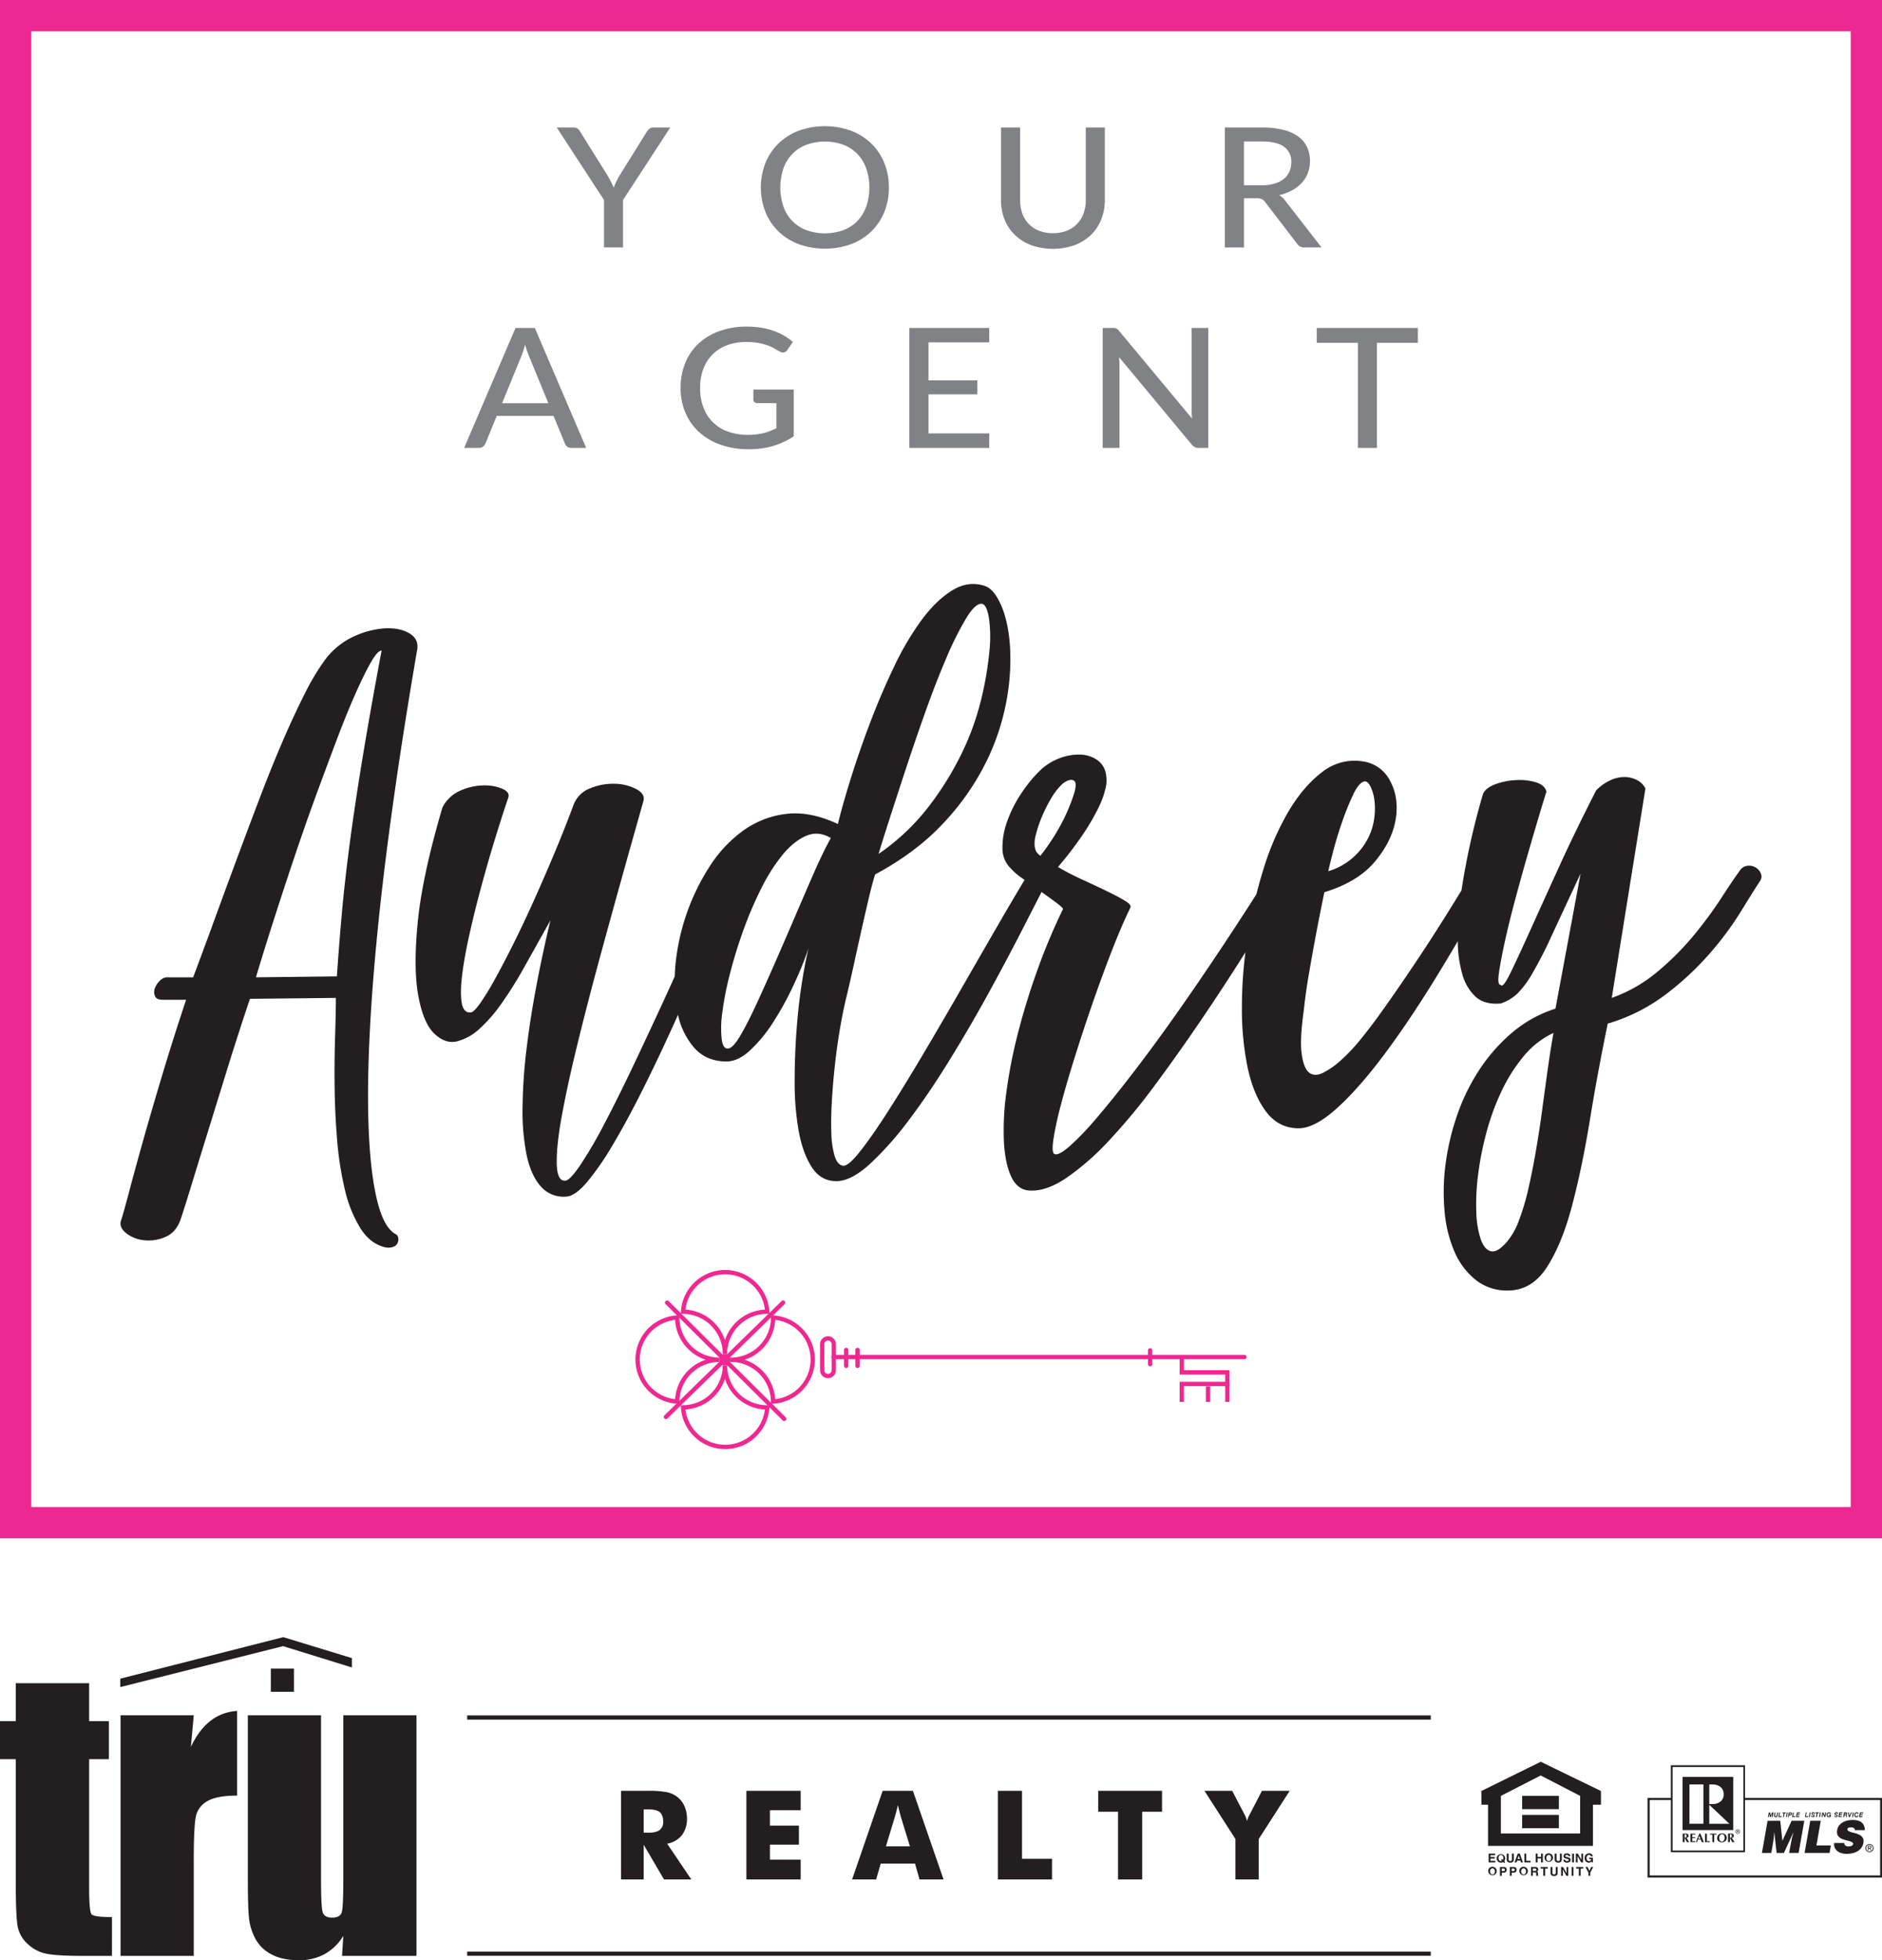 <svg xmlns="http://www.w3.org/2000/svg" viewBox="0 0 890.248 926.677"><defs><style>.cls-1,.cls-4{fill:#231f20;}.cls-2{fill:#ed2991;}.cls-3{fill:#808285;}.cls-4{fill-rule:evenodd;}</style></defs><g id="Layer_2" data-name="Layer 2"><g id="Layer_1-2" data-name="Layer 1"><path class="cls-1" d="M187.4,583.562q-5.232-2.652-8.32-13.48T174.8,541.353q-1.192-17.9-.356-42.21T178.129,445q2.853-29.835,7.726-64.64t11.529-73.479q.713-4.859-3.8-7.514t-11.529-2.321a40.782,40.782,0,0,0-14.975,3.978,35.042,35.042,0,0,0-13.669,11.381,110.451,110.451,0,0,0-9.27,15.58q-4.994,9.836-10.341,22.21T122.98,376.935Q117.51,391.3,112.046,406t-10.7,29.06q-5.232,14.367-9.984,26.961H79.717a4.863,4.863,0,0,0-3.922,1.437,9.24,9.24,0,0,0-2.5,3.645,5.119,5.119,0,0,0,0,3.758c.475,1.181,1.664,1.767,3.565,1.767H88.037q-6.185,18.564-11.291,35.58t-9.033,30.939q-3.922,13.921-6.538,23.866t-4.041,14.365q-.713,3.091,2.734,5.745a16.524,16.524,0,0,0,8.439,3.206,19.75,19.75,0,0,0,10.1-1.658q5.108-2.211,7.25-8.84,1.9-5.749,5.111-16.243t7.487-24.308q4.28-13.813,9.271-29.945t10.7-33.149l40.649-.441q0,7.076-.357,18.01t-.238,23.536q.117,12.6,1.189,25.524a153.031,153.031,0,0,0,3.685,23.646,60.863,60.863,0,0,0,7.368,18.232q4.754,7.511,12.124,9.061a6.774,6.774,0,0,0,3.922-.553,3.463,3.463,0,0,0,1.664-1.989,4.3,4.3,0,0,0,.119-2.21A2.2,2.2,0,0,0,187.4,583.562ZM165.293,399.808q-2.379,18.233-3.685,33.038t-2.258,28.729l-38.271.442q1.425-4.858,4.278-14.033t6.657-20.883q3.8-11.712,8.319-25.083t9.39-26.629q4.869-13.26,9.508-25.525t8.8-21.657q4.156-9.39,7.37-15.028t5.11-5.634q-5.47,29.169-9.152,51.6T165.293,399.808Z"></path><path class="cls-1" d="M832.9,412.846a6.023,6.023,0,0,0-6.538-3.536,5.171,5.171,0,0,0-3.565,2.542q-3.093,4.2-8.439,12.486A194.908,194.908,0,0,1,801.517,441.8a131.494,131.494,0,0,1-17.353,17.458,69.642,69.642,0,0,1-21.751,12.487l15.927-99a8.832,8.832,0,0,0-3.8-3.867,12.889,12.889,0,0,0-5.824-1.547,15.716,15.716,0,0,0-6.775,1.437,22.654,22.654,0,0,0-6.893,4.862q-9.75,19.008-17.709,36.463t-13.788,30.387q-5.827,12.927-9.271,19.888t-4.4,5.194q-1.665.222-.832-5.636T711.9,444.89q2.016-9.168,4.992-20.22t5.943-21.326q2.968-10.276,5.348-18.232t3.328-10.828q-.714-3.093-4.873-4.42a26.664,26.664,0,0,0-9.271-1.1,33.019,33.019,0,0,0-9.746,1.878q-4.635,1.658-6.061,4.53a345.957,345.957,0,0,0-10.236,45.753q-9.771,16.02-18.526,29.274-11.177,16.9-20.443,29.723-3.806,5.3-8.439,11.05a87.784,87.784,0,0,1-9.271,9.944,39.059,39.059,0,0,1-8.676,6.188q-4.045,1.989-6.656,0t-3.566-8.839q-.952-6.854.951-20.332.946-8.835,2.5-17.789t2.971-16.575q1.427-7.625,2.615-13.48t1.664-8.287q15.923-4.859,24.009-14.586t9.746-19.889q1.661-10.161-2.615-18.121a17.032,17.032,0,0,0-13.073-9.282,24.635,24.635,0,0,0-19.255,5.193q-8.8,6.744-15.809,18.564a128.745,128.745,0,0,0-11.885,27.513q-1.779,5.736-3.256,11.589-7.971,12.456-16,24.543-11.534,17.35-22.226,32.486T535.759,507.43q-9.629,12.483-17.115,21.215a130.824,130.824,0,0,1-12.718,13.26q-5.232,4.527-7.132,3.646-1.426-.663-.475-7.071a157.175,157.175,0,0,1,3.566-16.354q2.613-9.944,6.537-22.43t8.32-25.193q4.4-12.7,9.033-24.641t8.914-20.773q.712-1.325-2.615-3.314t-8.558-4.531q-5.231-2.538-11.528-5.414a121.019,121.019,0,0,1-11.53-5.967,168.046,168.046,0,0,0,11.767-15.358,106.674,106.674,0,0,0,7.251-12.376,43.027,43.027,0,0,0,3.446-9.282,15.232,15.232,0,0,0,.357-6.077A10.314,10.314,0,0,0,519,359.257a15.081,15.081,0,0,0-8.32-2.542,25.485,25.485,0,0,0-9.865,1.879,26.746,26.746,0,0,0-9.152,5.966,64.207,64.207,0,0,0-8.913,11.049,59.9,59.9,0,0,0-6.419,12.928,35.973,35.973,0,0,0-2.139,12.486,13.061,13.061,0,0,0,4.159,9.724,25.306,25.306,0,0,0,4.873,4.2c.466.341.956.689,1.429,1.033q-6.129,10.176-13.312,22.613-8.679,15.03-17.709,30.717t-17.828,30.5q-8.8,14.8-16.284,26.409t-12.955,18.452q-5.47,6.849-7.844,6.409-2.619-.446-3.922-4.64a42.23,42.23,0,0,1-1.546-10.829q-.238-6.63.238-14.917t1.426-17.016q.948-8.733,2.378-17.127t3.09-15.248q1.661-6.847,3.446-15.027t3.566-16.133q1.784-7.956,3.447-15.028t3.09-11.712q19.728-10.607,32.566-24.53a119.315,119.315,0,0,0,19.968-28.618A109.668,109.668,0,0,0,476.1,331.3a106.687,106.687,0,0,0,1.664-25.856q-.837-11.6-4.16-19.226t-7.607-9.171q-7.844-2.652-15.451,1.989t-14.5,13.922a134.234,134.234,0,0,0-12.955,21.878q-6.062,12.6-11.172,25.966t-9.152,26.188q-4.046,12.819-6.418,22.541-13.315-6.185-24.6-4.751a43.694,43.694,0,0,0-20.443,8.066,62.436,62.436,0,0,0-15.927,17.237,104.191,104.191,0,0,0-15.927,46.74c-.142,1.637-.23,3.232-.287,4.805q-2.564,5.646-5.178,11.327-7.488,16.242-14.738,31.491t-13.549,27.182a208.789,208.789,0,0,1-11.173,19.116q-4.875,7.177-7.012,7.4-4.044.441-4.16-8.4t2.615-23.424q2.73-14.586,7.369-33.481t10.1-39.005q5.466-20.106,10.935-39.667t9.984-35.469q.948-3.315-3.328-5.636a22.776,22.776,0,0,0-10.1-2.542,28.35,28.35,0,0,0-11.648,2.1,13.438,13.438,0,0,0-7.964,7.846q-4.278,11.493-9.152,23.093T252.412,426q-4.875,10.828-9.627,20.33T234.109,462.9a125.109,125.109,0,0,1-6.894,11.271q-2.975,4.2-4.4,4.419-3.566.445-4.4-4.53t.237-13.48q1.071-8.5,3.566-19.558t5.586-22.431q3.087-11.379,6.419-22.21t6.18-19.225q.946-2.652-2.852-4.31A21.72,21.72,0,0,0,228.4,371.3a27.958,27.958,0,0,0-10.816,2.542,16.9,16.9,0,0,0-8.32,7.955q-9.505,32.268-11.648,54.033t.238,34.806q2.379,13.042,7.606,18.01t10.7,3.646a24.906,24.906,0,0,0,10.578-5.855,71.286,71.286,0,0,0,10.341-11.823A187.39,187.39,0,0,0,247.9,457.377q5.583-9.947,12.48-22.321-3.565,14.808-6.537,30.386t-4.754,30.276a248.629,248.629,0,0,0-1.9,27.624,105.631,105.631,0,0,0,1.9,22.541Q251.1,555.5,255.74,560.8a14.275,14.275,0,0,0,12.242,4.861q4.039-.222,9.628-6.74a130.638,130.638,0,0,0,12.242-17.679q6.653-11.161,14.025-25.856T318.852,483.9c.62-1.369,1.245-2.756,1.867-4.133a35.41,35.41,0,0,0,7.521,15.4q5.587,6.408,14.857,6.63,5.7.217,11.529-5.083a68.039,68.039,0,0,0,11.053-13.37,145.638,145.638,0,0,0,9.627-17.458,174.325,174.325,0,0,0,7.25-17.79q-1.425,5.3-3.09,15.58t-2.615,22.541q-.952,12.266-.95,25.082a131.088,131.088,0,0,0,1.9,23.315q1.9,10.494,6.181,17.127t11.648,6.629q6.891,0,15.689-7.955a150.528,150.528,0,0,0,18.422-20.662q9.627-12.713,19.373-28.509t18.423-31.6q8.675-15.8,15.926-29.944,5.279-10.294,9.228-18.006c2.36,1.66,4.56,3.246,6.578,4.747q3.566,2.652,3.566,3.314a286.161,286.161,0,0,0-12.361,29.5q-5.466,15.363-9.152,29.945a233.117,233.117,0,0,0-5.348,27.734,127.814,127.814,0,0,0-1.071,23.2q.6,10.053,3.447,16.132t8.32,6.52q7.845.663,17.472-5.746a121.046,121.046,0,0,0,20.2-17.569A288.347,288.347,0,0,0,546.1,513.287q11.171-15.03,22.345-31.491Q579,466.243,589.128,450.183a206.113,206.113,0,0,0-1.668,25.867,137.361,137.361,0,0,0,2.733,28.729q2.736,12.7,8.558,20.551t15.1,8.067q7.6.217,17.947-8.95t22.345-25.082q12-15.912,25.316-37.569,5.037-8.194,10.109-16.835a58.627,58.627,0,0,0,2.131,15.509,22.71,22.71,0,0,0,6.3,10.718q4.279,3.869,11.886,3.2a21.315,21.315,0,0,0,7.725-4.53,44.766,44.766,0,0,0,7.132-9.5,195.2,195.2,0,0,0,9.152-17.789q5.226-11.271,13.787-29.613L735.79,476.823a59.6,59.6,0,0,0-20.682,11.491,82.314,82.314,0,0,0-15.57,17.791,95.967,95.967,0,0,0-10.459,21.657,117.055,117.055,0,0,0-5.348,23.093,99.673,99.673,0,0,0-.357,22.209,60.437,60.437,0,0,0,4.755,18.9,34.427,34.427,0,0,0,9.984,13.148,23.609,23.609,0,0,0,15.094,4.972q11.41,0,18.541-11.049t11.886-29.06q4.752-18.015,8.439-40.552t8.439-45.524a85.063,85.063,0,0,0,27.455-13.812,138.568,138.568,0,0,0,20.8-19.337,150.989,150.989,0,0,0,14.62-19.668q5.823-9.5,9.152-14.586A3.578,3.578,0,0,0,832.9,412.846ZM630.6,402.57q1.784-6.846,4.279-14.033a128.468,128.468,0,0,1,5.229-12.928q2.73-5.743,5.349-6.188,1.427-.216,2.734,2.21a19.86,19.86,0,0,1,1.9,6.3,32.277,32.277,0,0,1,0,8.729,29.444,29.444,0,0,1-2.971,9.614,30.908,30.908,0,0,1-18.779,15.579Q628.82,409.422,630.6,402.57ZM420.471,388.1q3.444-10.716,7.845-24.088t9.39-27.4q4.992-14.033,9.983-25.635a151.113,151.113,0,0,1,9.389-18.785q4.4-7.178,7.489-6.74,2.139.447,3.209,6.52a64.088,64.088,0,0,1,.237,15.911,156.985,156.985,0,0,1-3.8,22.43,126.812,126.812,0,0,1-9.152,25.525,145.56,145.56,0,0,1-15.808,25.524,104.111,104.111,0,0,1-23.652,22.32Q417.025,398.816,420.471,388.1Zm-35.656,24.973q-4.4,10.058-9.033,20.883t-9.39,21.657q-4.758,10.83-8.8,19.558t-7.369,14.364q-3.332,5.637-5.467,6.077-2.619.664-3.328-4.088a49.667,49.667,0,0,1,.237-12.707,143.9,143.9,0,0,1,3.566-18.231q2.613-10.276,6.3-20.552a179.058,179.058,0,0,1,8.439-19.779,85.644,85.644,0,0,1,10.1-16.022q5.347-6.516,11.172-9.061t11.767,1Q389.21,403.014,384.815,413.068Zm107.324-8.508a7.259,7.259,0,0,1-2.021-2.1,8.856,8.856,0,0,1-.594-1.878,13.861,13.861,0,0,1,.475-5.968,54.839,54.839,0,0,1,2.853-8.507,70.525,70.525,0,0,1,4.4-8.73,30.76,30.76,0,0,1,5.348-6.851q3.087-2.429,5.111-1.657t.356,6.3a85.949,85.949,0,0,1-5.111,12.487A99.93,99.93,0,0,1,492.139,404.56Zm239.966,101.1q-1.31,9.392-2.615,19.116t-2.971,19.337q-1.667,9.612-3.565,17.9a111.734,111.734,0,0,1-4.4,14.807,33.615,33.615,0,0,1-5.587,10.055q-4.518,5.3-7.606,4.64t-4.874-5.525a44.207,44.207,0,0,1-2.139-12.928,106.227,106.227,0,0,1,.832-17.678A147.85,147.85,0,0,1,703.1,535.5a113.646,113.646,0,0,1,7.132-19.558A78,78,0,0,1,720.7,499.365a40.425,40.425,0,0,1,14.144-11.051Q733.413,496.272,732.105,505.662Z"></path><path class="cls-2" d="M545.075,638.438v6.395a1.027,1.027,0,1,1-2.053,0v-6.395a1.027,1.027,0,1,1,2.053,0Z"></path><path class="cls-2" d="M406.658,638.149v7.572a1.027,1.027,0,0,1-2.053,0v-7.572a1.027,1.027,0,0,1,2.053,0Z"></path><path class="cls-2" d="M401.3,638.149v7.572a1.027,1.027,0,0,1-2.053,0v-7.572a1.027,1.027,0,0,1,2.053,0Z"></path><path class="cls-2" d="M363.993,664.31l-.033,1.086a20.974,20.974,0,0,1-41.865,0l-.067-1.081,1.083-.008A18.968,18.968,0,0,0,341.9,645.416h2.054A18.941,18.941,0,0,0,362.9,664.31Zm-39.757,2.008a18.924,18.924,0,0,0,37.58.013,21.044,21.044,0,0,1-18.889-14.45A21.085,21.085,0,0,1,324.236,666.318Z"></path><path class="cls-2" d="M344.015,644.25l-.021.332c-.019.278-.037.553-.037.834H341.9c0-.281-.018-.556-.037-.831l-.086-1.417h2.177Z"></path><path class="cls-2" d="M364.027,621.116h-1.091a18.947,18.947,0,0,0-18.979,18.891H341.9a18.964,18.964,0,0,0-18.792-18.883l-1.083-.008.067-1.08a20.974,20.974,0,0,1,41.865-.009Zm-21.1,12.427a21.034,21.034,0,0,1,18.889-14.454,18.924,18.924,0,0,0-37.58.019A21.079,21.079,0,0,1,342.927,633.543Z"></path><path class="cls-2" d="M344.085,642.333l-2.222-.163-.019-1,.022-.329c.019-.276.037-.551.037-.832h2.054c0,.284.018.562.037.84Z"></path><path class="cls-2" d="M385.475,642.713a20.975,20.975,0,0,1-19.71,20.881l-1.08.067-.008-1.083a18.968,18.968,0,0,0-18.937-18.739v-2.054a18.941,18.941,0,0,0,18.945-18.894V621.8l1.086.032A20.976,20.976,0,0,1,385.475,642.713Zm-18.782,18.739a18.861,18.861,0,0,0,.013-37.478,21.007,21.007,0,0,1-14.477,18.841A21.046,21.046,0,0,1,366.693,661.452Z"></path><path class="cls-2" d="M345.74,641.785v2.054c-.283,0-.559.018-.837.037l-1.414.085v-2.176l1.082-.059.332.022C345.178,641.767,345.457,641.785,345.74,641.785Z"></path><path class="cls-2" d="M340.318,641.785v2.054a18.967,18.967,0,0,0-18.937,18.739l-.008,1.083-1.08-.067a20.916,20.916,0,0,1-.006-41.762l1.089-.067v1.1A18.942,18.942,0,0,0,340.318,641.785Zm-20.953,19.667a21.042,21.042,0,0,1,14.464-18.637,21.006,21.006,0,0,1-14.483-18.839,18.86,18.86,0,0,0,.019,37.476Z"></path><path class="cls-2" d="M342.574,641.662,342.5,643.9l-1.021,0-.326-.021c-.278-.019-.557-.037-.837-.037v-2.054c.283,0,.561-.018.839-.037Z"></path><path class="cls-2" d="M395.434,635.411V647.82a3.765,3.765,0,0,1-7.529,0V635.411a3.765,3.765,0,0,1,7.529,0Zm-5.476,12.409a1.712,1.712,0,0,0,3.423,0V635.411a1.712,1.712,0,0,0-3.423,0Z"></path><polygon class="cls-2" points="581.602 647.753 581.602 655.282 560.061 655.282 560.061 662.741 558.007 662.741 558.007 653.228 579.548 653.228 579.548 649.806 558.007 649.806 558.007 641.983 560.061 641.983 560.061 647.753 581.602 647.753"></polygon><rect class="cls-2" x="570.421" y="655.397" width="2.053" height="7.344"></rect><rect class="cls-2" x="579.548" y="654.255" width="2.053" height="8.486"></rect><path class="cls-2" d="M371.457,615.793a1.025,1.025,0,0,1-.31.735l-55.4,54.028a1.027,1.027,0,1,1-1.433-1.471l55.4-54.028a1.026,1.026,0,0,1,1.743.736Z"></path><path class="cls-2" d="M371.989,670.762a1.026,1.026,0,0,1-1.748.73l-55.4-54.969a1.027,1.027,0,0,1,1.444-1.46l55.4,54.969A1.018,1.018,0,0,1,371.989,670.762Z"></path><path class="cls-2" d="M589.668,641.526a1.027,1.027,0,0,1-1.027,1.027H394.319a1.027,1.027,0,1,1,0-2.054H588.641A1.027,1.027,0,0,1,589.668,641.526Z"></path><path class="cls-3" d="M294.711,94.55v22.427h-9V94.55l-22.34-34.272h7.943a3.148,3.148,0,0,1,1.911.532,4.183,4.183,0,0,1,1.189,1.4l13.251,21.2q.807,1.462,1.465,2.764t1.169,2.566q.466-1.262,1.082-2.566t1.423-2.764l13.209-21.2a5.149,5.149,0,0,1,1.168-1.322,2.873,2.873,0,0,1,1.89-.612h7.985Z"></path><path class="cls-3" d="M420.47,88.627a30.349,30.349,0,0,1-2.187,11.668,26.657,26.657,0,0,1-6.18,9.16,28.014,28.014,0,0,1-9.556,5.982,36.827,36.827,0,0,1-24.7,0,27.739,27.739,0,0,1-9.556-5.982,27.055,27.055,0,0,1-6.18-9.16,31.88,31.88,0,0,1,0-23.316,27.031,27.031,0,0,1,6.18-9.18,28.006,28.006,0,0,1,9.556-6,36.5,36.5,0,0,1,24.7,0,28.287,28.287,0,0,1,9.556,6,26.635,26.635,0,0,1,6.18,9.18A30.4,30.4,0,0,1,420.47,88.627Zm-9.258,0a26.089,26.089,0,0,0-1.487-9.081,19.088,19.088,0,0,0-4.226-6.831,18.4,18.4,0,0,0-6.625-4.3,25.9,25.9,0,0,0-17.371,0,18.6,18.6,0,0,0-6.647,4.3,18.911,18.911,0,0,0-4.247,6.831,28.533,28.533,0,0,0,0,18.182,18.921,18.921,0,0,0,4.247,6.811,18.368,18.368,0,0,0,6.647,4.285,26.226,26.226,0,0,0,17.371,0,18.17,18.17,0,0,0,6.625-4.285,19.1,19.1,0,0,0,4.226-6.811A26.042,26.042,0,0,0,411.212,88.627Z"></path><path class="cls-3" d="M498.065,110.225a17.623,17.623,0,0,0,6.541-1.145,13.656,13.656,0,0,0,4.883-3.218,14.043,14.043,0,0,0,3.058-4.936,18.066,18.066,0,0,0,1.062-6.337V60.278h9V94.589a24.442,24.442,0,0,1-1.7,9.2,20.863,20.863,0,0,1-4.884,7.3,22.556,22.556,0,0,1-7.731,4.817,31.023,31.023,0,0,1-20.47,0,22.546,22.546,0,0,1-7.731-4.817,20.849,20.849,0,0,1-4.884-7.3,24.423,24.423,0,0,1-1.7-9.2V60.278h9.047V94.55a18.6,18.6,0,0,0,1.04,6.357,13.406,13.406,0,0,0,7.922,8.173A17.61,17.61,0,0,0,498.065,110.225Z"></path><path class="cls-3" d="M625.14,116.977h-8.071a3.842,3.842,0,0,1-3.525-1.777L598.468,95.537a4.393,4.393,0,0,0-1.573-1.4,6.048,6.048,0,0,0-2.548-.415h-5.9v23.257H579.4v-56.7h17.583A40.24,40.24,0,0,1,607.152,61.4a20.387,20.387,0,0,1,7.051,3.2,12.877,12.877,0,0,1,4.119,5,15.565,15.565,0,0,1,1.339,6.554,15.756,15.756,0,0,1-.977,5.567,14.382,14.382,0,0,1-2.867,4.679,17.85,17.85,0,0,1-4.608,3.574,23.633,23.633,0,0,1-6.159,2.29,9.057,9.057,0,0,1,2.93,2.645ZM596.684,87.6a21.56,21.56,0,0,0,6.137-.79,12.762,12.762,0,0,0,4.438-2.231,9.223,9.223,0,0,0,2.675-3.435,10.651,10.651,0,0,0,.892-4.4,8.507,8.507,0,0,0-3.461-7.383q-3.462-2.487-10.384-2.487h-8.538V87.6Z"></path><path class="cls-3" d="M277.277,211.739h-6.965a3.25,3.25,0,0,1-1.954-.553,3.119,3.119,0,0,1-1.1-1.421l-5.394-13.148H234.976l-5.394,13.148a3.235,3.235,0,0,1-1.1,1.362,3.132,3.132,0,0,1-1.953.612h-6.966l24.294-56.7h9.132ZM259.4,190.615l-9.047-21.993a46.228,46.228,0,0,1-1.953-5.685q-.468,1.7-.956,3.158t-.956,2.607l-9,21.913Z"></path><path class="cls-3" d="M375.472,184.14v22.111a35.719,35.719,0,0,1-9.853,4.6,40.628,40.628,0,0,1-11.383,1.52,39.5,39.5,0,0,1-13.357-2.132,29.777,29.777,0,0,1-10.173-5.962,26.043,26.043,0,0,1-6.476-9.16,29.6,29.6,0,0,1-2.272-11.727,30.845,30.845,0,0,1,2.187-11.786,25.645,25.645,0,0,1,6.265-9.161,28.577,28.577,0,0,1,9.874-5.922,37.831,37.831,0,0,1,13.018-2.113,41.958,41.958,0,0,1,6.774.513,33.9,33.9,0,0,1,5.8,1.461,28.881,28.881,0,0,1,9.174,5.252l-2.591,3.79a2.55,2.55,0,0,1-1.571,1.145,2.834,2.834,0,0,1-2.124-.434q-1.106-.592-2.442-1.382a19.257,19.257,0,0,0-3.185-1.461,28.541,28.541,0,0,0-4.311-1.145,31.18,31.18,0,0,0-5.819-.474,25.509,25.509,0,0,0-9.046,1.52A18.757,18.757,0,0,0,332.7,174.407a25.023,25.023,0,0,0-1.529,8.983,25.452,25.452,0,0,0,1.614,9.338,18.932,18.932,0,0,0,11.743,11.351,28.086,28.086,0,0,0,9.45,1.5,31.1,31.1,0,0,0,3.8-.218,28.944,28.944,0,0,0,3.377-.612,24.237,24.237,0,0,0,3.122-.987q1.506-.593,2.994-1.3V190.576h-9a2,2,0,0,1-1.381-.474,1.522,1.522,0,0,1-.531-1.184V184.14Z"></path><path class="cls-3" d="M467.974,204.909l-.042,6.83h-37.8v-56.7h37.8v6.831H439.221v17.965h23.105v6.594H439.221v18.479Z"></path><path class="cls-3" d="M571.562,155.04v56.7h-4.587a3.876,3.876,0,0,1-1.762-.355,5.13,5.13,0,0,1-1.423-1.145L529.346,168.82q.084,1.067.148,2.092t.064,1.935v38.892h-7.942v-56.7h4.672a4.707,4.707,0,0,1,1.783.257,3.8,3.8,0,0,1,1.317,1.164l34.529,41.459q-.128-1.144-.191-2.231t-.064-2.034V155.04Z"></path><path class="cls-3" d="M670.69,162.068H651.323v49.671h-9V162.068H622.867V155.04H670.69Z"></path><path class="cls-2" d="M890.248,727.232H0V0H890.248Zm-875.443-14.8H875.443V14.805H14.805Z"></path><polygon class="cls-4" points="707.241 877.01 705.029 877.01 705.029 877.886 707.06 877.886 707.06 878.626 705.029 878.626 705.029 879.702 707.339 879.702 707.339 880.441 704.176 880.441 704.176 876.273 707.241 876.273 707.241 877.01 707.241 877.01"></polygon><path class="cls-4" d="M710.038,879.308l.418.394a1.009,1.009,0,0,1-.47.111c-.47,0-1.133-.29-1.133-1.456s.663-1.456,1.133-1.456,1.132.289,1.132,1.456a1.854,1.854,0,0,1-.192.895l-.441-.412-.447.468Zm1.968.963-.453-.428a2.337,2.337,0,0,0,.436-1.486,2.011,2.011,0,1,0-2,2.194,2.158,2.158,0,0,0,1.068-.28l.494.471.458-.471Z"></path><path class="cls-4" d="M716.087,878.984c0,1.095-.663,1.567-1.713,1.567a1.782,1.782,0,0,1-1.323-.5,1.516,1.516,0,0,1-.325-1.01v-2.763h.888v2.7c0,.582.336.836.742.836.6,0,.842-.29.842-.795v-2.745h.889v2.711Z"></path><path class="cls-4" d="M718.42,877.214h.012l.516,1.648h-1.064l.536-1.648Zm-.768,2.366h1.539l.267.861h.946l-1.467-4.168h-1l-1.486,4.168h.917l.289-.861Z"></path><polygon class="cls-4" points="721.954 879.687 724.027 879.687 724.027 880.441 721.083 880.441 721.083 876.273 721.954 876.273 721.954 879.687 721.954 879.687"></polygon><polygon class="cls-4" points="727.328 878.571 727.328 880.441 726.459 880.441 726.459 876.273 727.328 876.273 727.328 877.852 728.954 877.852 728.954 876.273 729.824 876.273 729.824 880.441 728.954 880.441 728.954 878.571 727.328 878.571 727.328 878.571"></polygon><path class="cls-4" d="M731.483,878.357c0-1.167.664-1.456,1.132-1.456s1.133.289,1.133,1.456-.662,1.456-1.133,1.456-1.132-.29-1.132-1.456Zm-.869,0a2.011,2.011,0,1,0,2-2.194,1.944,1.944,0,0,0-2,2.194Z"></path><path class="cls-4" d="M738.776,878.984c0,1.095-.663,1.567-1.714,1.567a1.785,1.785,0,0,1-1.323-.5,1.505,1.505,0,0,1-.324-1.01v-2.763h.886v2.7a.73.73,0,0,0,.745.836c.6,0,.841-.29.841-.795v-2.745h.889v2.711Z"></path><path class="cls-4" d="M740.369,879.158c.008.231.125.673.884.673.412,0,.871-.1.871-.541,0-.324-.313-.412-.754-.516l-.447-.105c-.676-.156-1.325-.3-1.325-1.222,0-.465.251-1.284,1.6-1.284,1.278,0,1.62.835,1.626,1.346h-.837c-.022-.184-.092-.626-.853-.626-.33,0-.725.121-.725.5,0,.327.268.393.44.434l1.017.25c.569.139,1.09.372,1.09,1.12,0,1.255-1.276,1.365-1.642,1.365-1.52,0-1.781-.877-1.781-1.393Z"></path><polygon class="cls-4" points="744.544 880.441 743.676 880.441 743.676 876.273 744.544 876.273 744.544 880.441 744.544 880.441"></polygon><polygon class="cls-4" points="748.022 876.273 748.834 876.273 748.834 880.441 747.964 880.441 746.264 877.468 746.25 877.468 746.25 880.441 745.438 880.441 745.438 876.273 746.355 876.273 748.008 879.176 748.022 879.176 748.022 876.273 748.022 876.273"></polygon><path class="cls-4" d="M751.748,878.2h1.74v2.246h-.579l-.088-.521a1.539,1.539,0,0,1-1.3.631,1.943,1.943,0,0,1-1.914-2.182,2,2,0,0,1,2.036-2.206,1.648,1.648,0,0,1,1.828,1.406h-.87a.916.916,0,0,0-.911-.686c-.622,0-1.2.429-1.2,1.5,0,1.139.621,1.434,1.213,1.434a1.028,1.028,0,0,0,1.01-.917h-.969v-.7Z"></path><path class="cls-4" d="M704.861,884.689c0-1.167.662-1.458,1.132-1.458s1.131.291,1.131,1.458-.661,1.458-1.131,1.458-1.132-.292-1.132-1.458Zm-.87,0a2.01,2.01,0,1,0,2-2.193,1.946,1.946,0,0,0-2,2.193Z"></path><path class="cls-4" d="M710.381,884.549v-1.226h.691c.539,0,.766.17.766.577,0,.185,0,.649-.651.649Zm0,.721h1a1.277,1.277,0,0,0,1.328-1.33,1.218,1.218,0,0,0-1.294-1.334h-1.9v4.168h.871v-1.5Z"></path><path class="cls-4" d="M715.07,884.549v-1.226h.69c.54,0,.766.17.766.577,0,.185,0,.649-.649.649Zm0,.721h1a1.278,1.278,0,0,0,1.329-1.33,1.218,1.218,0,0,0-1.294-1.334H714.2v4.168h.871v-1.5Z"></path><path class="cls-4" d="M719.575,884.689c0-1.167.66-1.458,1.133-1.458s1.131.291,1.131,1.458-.663,1.458-1.131,1.458-1.133-.292-1.133-1.458Zm-.87,0a2.01,2.01,0,1,0,2-2.193,1.946,1.946,0,0,0-2,2.193Z"></path><path class="cls-4" d="M725.078,884.439v-1.116h1.084c.511,0,.609.327.609.548,0,.412-.22.568-.673.568Zm-.855,2.335h.855v-1.632h.9c.645,0,.681.22.681.789a2.814,2.814,0,0,0,.091.843h.964v-.113c-.186-.068-.186-.22-.186-.827,0-.781-.185-.907-.527-1.059a.993.993,0,0,0,.643-.991,1.172,1.172,0,0,0-1.311-1.178h-2.108v4.168Z"></path><polygon class="cls-4" points="730.886 886.774 730.016 886.774 730.016 883.343 728.757 883.343 728.757 882.606 732.147 882.606 732.147 883.343 730.886 883.343 730.886 886.774 730.886 886.774"></polygon><path class="cls-4" d="M736.818,885.315c0,1.1-.661,1.57-1.712,1.57a1.789,1.789,0,0,1-1.323-.508,1.5,1.5,0,0,1-.324-1.009v-2.762h.887v2.7a.731.731,0,0,0,.743.838c.6,0,.841-.292.841-.8v-2.744h.888v2.709Z"></path><polygon class="cls-4" points="741.032 882.606 741.846 882.606 741.846 886.774 740.974 886.774 739.273 883.801 739.263 883.801 739.263 886.774 738.449 886.774 738.449 882.606 739.366 882.606 741.022 885.507 741.032 885.507 741.032 882.606 741.032 882.606"></polygon><polygon class="cls-4" points="744.302 886.774 743.429 886.774 743.429 882.606 744.302 882.606 744.302 886.774 744.302 886.774"></polygon><polygon class="cls-4" points="747.701 886.774 746.831 886.774 746.831 883.343 745.574 883.343 745.574 882.606 748.962 882.606 748.962 883.343 747.701 883.343 747.701 886.774 747.701 886.774"></polygon><polygon class="cls-4" points="752.253 886.774 751.381 886.774 751.381 885.2 749.943 882.606 750.969 882.606 751.834 884.417 752.661 882.606 753.646 882.606 752.253 885.211 752.253 886.774 752.253 886.774"></polygon><path class="cls-4" d="M728.814,832.853l-28.063,13.821v6.493h3.141v19.476h49.632V853.167H757.3v-6.493l-28.482-13.821Zm18.638,33.924H709.965v-17.8l18.849-9.633,18.638,9.633v17.8Z"></path><polygon class="cls-4" points="737.399 855.259 720.018 855.259 720.018 848.978 737.399 848.978 737.399 855.259 737.399 855.259"></polygon><polygon class="cls-4" points="737.399 864.268 720.018 864.268 720.018 857.983 737.399 857.983 737.399 864.268 737.399 864.268"></polygon><path class="cls-1" d="M846.3,858.144h.507c.428-.016.84-.159.84-.745,0-.364-.285-.586-.7-.586h-.824l-.381,2.2h.428Zm.158-.935h.349c.285,0,.412.047.412.222s-.127.285-.364.285h-.476Zm9.984-.444h-.412l-.38,2.25h.428Zm-7.131,1.838h-1.062l.27-1.79h-.412l-.381,2.2H849.2Zm1.9,0h-1.126l.08-.554h1.046l.063-.412h-1.062l.1-.428h1.141l.064-.4H850l-.412,2.2h1.569Zm4.167,0h-1.109l.333-1.838H854.2l-.38,2.25h1.473Zm-18.335-1.2.175,1.616h.364l.048-.1.776-1.521-.269,1.616h.412l.38-2.2h-.65l-.649,1.283-.1.191-.174-1.474h-.65l-.38,2.2h.428ZM840,859.1h.158c.412-.048.634-.286.713-.808l.238-1.474h-.428l-.269,1.5a.594.594,0,0,1-.254.333.3.3,0,0,1-.158.048c-.238,0-.4-.159-.365-.476l.222-1.41h-.412l-.238,1.331C839.157,858.809,839.4,859.1,840,859.1Zm5.626-2.282h-.412l-.381,2.2h.428Zm-2.805,1.79h-1.11l.317-1.79h-.412l-.38,2.2h1.474Zm.586.412h.412l.143-.744.19-1.062h.586l.048-.4h-1.617l-.047.4h.6Zm18.89-1.473.444.871.3.6h.364l.428-2.25h-.46l-.237,1.553-.4-.871-.286-.682h-.412l-.38,2.25h.412Zm10.205.554h.476a.217.217,0,0,1,.222.222v.412c0,.238.047.285.222.285h.237a.333.333,0,0,1-.047-.221v-.6c0-.142-.048-.142-.19-.237a.658.658,0,0,0,.38-.587.583.583,0,0,0-.6-.6h-.919l-.381,2.25h.46Zm.159-.824h.4c.174,0,.317.095.317.222a.3.3,0,0,1-.317.27h-.475Zm4.263-.507h-.412l-.381,2.25h.428Zm-1.934,2.25.127-.3.935-1.949h-.428l-.507,1.03-.285.571-.222-1.6H874.2l.317,2.25Zm3.138.08h.032a1.024,1.024,0,0,0,.935-.872h-.412a.527.527,0,0,1-.523.428h-.032c-.333,0-.507-.238-.507-.6,0-.6.238-.84.539-.872h.063a.463.463,0,0,1,.492.317h.427a.957.957,0,0,0-.871-.792.268.268,0,0,0-.111.016,1.192,1.192,0,0,0-.983,1.331A.919.919,0,0,0,878.125,859.1Zm2.932-.492h-1.125l.1-.554h1.062l.063-.412H880.09l.08-.46h1.141l.063-.412h-1.537l-.412,2.25h1.568Zm-55.608-8.668V834.516H790.363v15.419H779.334V887.6H890.248V849.935Zm-34.262-14.611h33.486v39.491H791.187Zm98.174,51.266h-109V850.933h10v24.659h35.086V850.933h63.912ZM871.279,858.6h-1.141l.095-.554H871.3l.063-.412h-1.045l.079-.46H871.5l.079-.412h-1.521l-.428,2.25h1.585Zm-9.983-1.838h-.413l-.38,2.25h.428Zm-3.645,1.886h-.016c-.365,0-.444-.048-.492-.333h-.427a.814.814,0,0,0,.887.745h.048a.665.665,0,0,0,.729-.65.654.654,0,0,0-.317-.554l-.412-.175-.095-.047c-.191-.095-.238-.19-.238-.27,0-.158.1-.237.317-.237h.016c.269,0,.412.1.459.317h.46a.872.872,0,0,0-.919-.745h-.016a.667.667,0,0,0-.729.665.591.591,0,0,0,.333.539l.412.206.142.064c.127.111.175.19.175.285C857.968,858.6,857.841,858.651,857.651,858.651Zm1.378.364h.46l.095-.586.19-1.252h.6l.032-.412h-1.553l-.111.412h.6Zm9.54-.316h-.047a.431.431,0,0,1-.46-.381h-.412a.8.8,0,0,0,.872.745h.047a.679.679,0,0,0,.745-.65.576.576,0,0,0-.317-.507l-.428-.222-.095-.047c-.19-.095-.222-.143-.222-.27,0-.158.1-.19.317-.19.286,0,.428.048.46.27h.475c-.142-.46-.333-.745-.887-.745h-.048a.709.709,0,0,0-.729.7.536.536,0,0,0,.317.555l.412.19.1.032c.175.111.286.19.286.285C868.95,858.588,868.791,858.683,868.569,858.7Zm-3.6.364h.127a.91.91,0,0,0,.428-.143l-.048.1h.428l.222-1.156h-.967l-.047.428h.507c-.095.269-.175.364-.523.364h-.032a.569.569,0,0,1-.586-.65c0-.523.237-.76.618-.776.016,0,.047-.016.063-.016.317,0,.46.1.555.333h.412a.913.913,0,0,0-.967-.777H865.1A1.127,1.127,0,0,0,864.053,858,.943.943,0,0,0,864.972,859.063Z"></path><path class="cls-1" d="M813.31,840l-10.839.016H795.91v25.149h23.977V839.983Zm-4.77,3.581h1.743l.27.016.253.016.254.032.253.031.238.048.254.063.237.064.238.063.222.1.222.095.222.1.206.111.158.079.048.032.19.127.19.143.174.142.175.159.158.174.159.174.142.191.143.19.111.206.111.222.111.221.079.238.079.254.063.253.048.27.032.269.016.285.015.3-.015.286-.016.285-.032.269-.048.254-.063.253-.079.238-.079.222-.1.222-.11.222-.127.19-.127.19-.143.19-.158.175-.158.174-.159.158-.19.143-.174.127-.206.142-.064.032-.142.079-.413.222-.237.1-.222.079-.238.08-.238.063-.237.048-.254.047-.253.048-.254.031-.269.016-.254.016H808.54Zm-2.773,18.589h-6.593V843.58h6.593Zm2.773.016V853.2l4.77,4.484,4.754,4.5Z"></path><path class="cls-1" d="M822.01,866.891h.111l.1-.015.1-.016.095-.048.1-.031.08-.048.1-.063.063-.064.064-.079.063-.079.047-.079.048-.1.032-.1.031-.111.016-.1v-.221l-.016-.111-.031-.1-.032-.1-.048-.095-.047-.079-.063-.079-.064-.079-.063-.064-.1-.063-.08-.048-.1-.031-.095-.048-.1-.016-.1-.016h-.111v.159h0l.1.016.08.016.079.015.079.032.063.032.08.032.063.047.048.063.063.064.047.063.048.079.016.064.032.079.031.1v.079l.016.1-.016.1v.079l-.031.079-.032.079-.016.08-.048.079-.047.063-.063.064-.048.047-.063.048-.08.047-.063.032-.079.031-.079.016-.08.016-.1.016h0v.158Zm0-2.06h-.1l-.111.016-.1.016-.095.048-.1.031-.079.048-.079.063-.08.064-.063.079-.063.079-.048.079-.048.095-.031.1-.032.1-.016.111v.221l.016.1.032.111.031.1.048.1.048.079.063.079.063.079.08.064.079.063.079.048.1.031.095.048.1.016.111.015h.1v-.158l-.079-.016-.079-.016-.08-.016-.079-.031-.079-.032-.063-.047-.064-.048-.063-.047-.048-.064-.047-.063-.048-.079-.031-.08-.032-.079-.016-.079-.016-.079v-.191l.016-.079.016-.1.032-.079.031-.064.048-.079.047-.063.048-.064.063-.063.064-.047.063-.032.079-.032.079-.032.08-.015.079-.016.079-.016Z"></path><path class="cls-1" d="M822.058,866.02l.253.444h.206l-.332-.539h.063l.047-.032.064-.016.047-.031.032-.048.032-.063.016-.064v-.158l-.032-.064-.016-.063-.047-.047-.064-.032-.079-.016-.079-.032h-.111v.159h.079l.048.016.031.015.032.016.032.032.015.048v.11l-.015.048-.032.032-.032.031h-.047l-.048.016h-.063Zm-.254-.079h.206l.048.079v-.238H821.8v-.364h.254v-.159h-.444v1.205h.19Z"></path><path class="cls-1" d="M818.777,869.712v-1.03a.718.718,0,0,0,.46-.776,1,1,0,0,0-.095-.491.48.48,0,0,0-.254-.222c-.031,0-.079-.016-.111-.016v-.349h.127a2.118,2.118,0,0,1,.618.063,1.009,1.009,0,0,1,.381.254.852.852,0,0,1,.237.634.938.938,0,0,1-.269.745,1.7,1.7,0,0,1-.65.333q.215.356.38.618c.127.174.27.427.476.744s.349.539.428.666a3.05,3.05,0,0,0-.523-.032,3.513,3.513,0,0,0-.555.032c-.111-.206-.253-.444-.4-.729A4.955,4.955,0,0,1,818.777,869.712Zm0-2.884v.349a1.377,1.377,0,0,0-.269-.032H818.3v1.585h.143a1.042,1.042,0,0,0,.332-.048v1.03c-.047-.079-.1-.158-.126-.222-.095-.158-.191-.332-.3-.507H818.3v1.9a2.3,2.3,0,0,0-.444-.032,2.378,2.378,0,0,0-.443.032v-4.057Zm-4.247,4.12V870.6a1.119,1.119,0,0,0,.761-.317,1.673,1.673,0,0,0,.4-.761,3.009,3.009,0,0,0,.111-.808,2.4,2.4,0,0,0-.143-.856,1.263,1.263,0,0,0-.427-.586,1.028,1.028,0,0,0-.65-.206h-.048v-.349h.016a2.768,2.768,0,0,1,1,.174,1.862,1.862,0,0,1,.7.46,1.62,1.62,0,0,1,.412.666,2.282,2.282,0,0,1,.142.808,2.209,2.209,0,0,1-.174.887,1.807,1.807,0,0,1-.491.65,2.184,2.184,0,0,1-.745.428A3.535,3.535,0,0,1,814.53,870.948Zm0-4.231v.349a1.087,1.087,0,0,0-.95.554,2.661,2.661,0,0,0-.317,1.411,1.986,1.986,0,0,0,.174.84,1.165,1.165,0,0,0,.444.539,1.012,1.012,0,0,0,.6.19h.047v.348h-.063a2.632,2.632,0,0,1-.951-.174,1.835,1.835,0,0,1-1.252-1.838.714.714,0,0,0,.016-.079,2.153,2.153,0,0,1,.143-.761,1.738,1.738,0,0,1,.4-.681,1.94,1.94,0,0,1,.7-.508,3.125,3.125,0,0,1,1.014-.19Zm-10.665,2.932v-.365h.539l-.523-1.378-.016.031V866.8l.016-.031a.2.2,0,0,0,.1.016.247.247,0,0,1,.111.015.938.938,0,0,0,.238-.031l1.648,4.1a1.819,1.819,0,0,1-.27-.016H805.2a1.549,1.549,0,0,1-.237.016c-.127-.4-.27-.808-.412-1.22Zm2.663-2.821a3.325,3.325,0,0,1,.427.032,1.042,1.042,0,0,0,.175-.016c.111,0,.206-.016.285-.016v3.6c.38,0,.84-.031,1.363-.079a2.508,2.508,0,0,0-.048.254,1.562,1.562,0,0,0,.032.253h-2.234v-4.025Zm3.47,4.041V867.24a5.878,5.878,0,0,0-1.093.1v-.126a.329.329,0,0,0,.015-.111.536.536,0,0,0-.015-.127v-.143h3.026a1.552,1.552,0,0,1-.031.27,1.61,1.61,0,0,1,.031.237,9.216,9.216,0,0,0-1.046-.1v3.629a1.35,1.35,0,0,1-.237-.016h-.428A1.2,1.2,0,0,1,810,870.869Zm-12.646-4.041h.127a2.058,2.058,0,0,1,.618.063,1.013,1.013,0,0,1,.38.254.859.859,0,0,1,.254.634.943.943,0,0,1-.286.745,1.6,1.6,0,0,1-.649.333q.213.356.38.618c.127.174.285.427.475.744q.309.475.428.666a3.045,3.045,0,0,0-.523-.032,3.507,3.507,0,0,0-.554.032c-.111-.206-.238-.444-.4-.729-.1-.174-.191-.317-.254-.444v-1.03a.719.719,0,0,0,.46-.776.985.985,0,0,0-.1-.491.428.428,0,0,0-.253-.222c-.032,0-.079-.016-.111-.016v-.349Zm6.513-.032v1.141l-.539,1.347h.539v.365h-.7c-.032.063-.079.206-.159.4-.063.206-.126.365-.158.491a2.708,2.708,0,0,0-.111.333.545.545,0,0,1-.143-.016h-.269a.541.541,0,0,1-.143.016l1.68-4.073Zm-4.247,4.057v-4.025h2.266a2.215,2.215,0,0,0-.047.27c0,.047.016.126.031.237a10.013,10.013,0,0,0-1.156-.079h-.206v1.268h.776a2.825,2.825,0,0,0,.571-.064c-.016.064-.016.111-.032.159a.309.309,0,0,1-.016.127l.048.237a4.377,4.377,0,0,0-.729-.063h-.618v1.5a12.77,12.77,0,0,0,1.378-.079.9.9,0,0,0-.047.27c.016.063.016.142.031.237Zm-3.629.032v-4.057h1.363v.349a1.377,1.377,0,0,0-.269-.032h-.206v1.585h.142a1.044,1.044,0,0,0,.333-.048v1.03c-.048-.079-.1-.158-.127-.222-.1-.158-.19-.332-.3-.507h-.047v1.9a2.309,2.309,0,0,0-.444-.032A2.388,2.388,0,0,0,795.989,870.885Z"></path><path class="cls-1" d="M884.337,875.592l.19-.016.191-.032.174-.047.19-.064.159-.063.158-.111.159-.1.126-.127.127-.143.111-.142.1-.159.079-.174.064-.174.047-.19.048-.206v-.4l-.048-.206-.047-.19-.064-.174-.079-.159-.1-.158-.111-.159-.127-.126-.126-.127-.159-.111-.158-.1-.159-.064-.19-.063-.174-.048-.191-.031-.19-.016h0v.333h.159l.158.031.143.032.142.048.143.079.127.063.111.095.111.111.095.111.1.127.079.127.048.142.063.143.032.159.032.158v.333l-.032.174-.032.159-.063.142-.048.143-.079.142-.1.111-.095.127-.111.095-.111.079-.127.1-.143.063-.142.047-.143.032-.158.032h-.159v.333Zm0-3.867-.19.016-.19.031-.19.048-.175.063-.158.064-.174.1-.143.111-.143.127-.126.126-.111.159-.095.158-.08.159-.063.174-.063.19-.032.206v.4l.032.206.063.19.063.174.08.174.095.159.111.142.126.143.143.127.143.1.174.111.158.063.175.064.19.047.19.032.19.016v-.333h-.158l-.159-.032-.158-.032-.127-.047-.143-.063-.126-.1-.127-.079-.1-.095-.111-.127-.079-.111-.08-.142-.063-.143-.063-.142-.032-.159-.016-.174-.016-.159.016-.174.016-.158.032-.159.063-.143.063-.142.08-.127.079-.127.111-.111.1-.111.127-.095.126-.063.143-.079.127-.048.158-.032.159-.031h.158Z"></path><path class="cls-1" d="M884.4,873.943l.491.825h.38l-.618-.983.111-.016.111-.032.1-.047.079-.079.064-.079.063-.1.032-.126v-.286l-.048-.126-.047-.111-.1-.08-.111-.079-.127-.047-.158-.032H884.4v.285h.158l.079.032.08.016.063.047.048.064.031.079.016.079-.016.127-.031.079-.064.064-.063.047-.079.032-.1.016H884.4Zm-.46-.142h.38l.08.142v-.427h-.46v-.682h.46v-.285h-.809v2.219h.349Z"></path><path class="cls-1" d="M842.12,860.774l1,9.477,4.358-9.477h6.006l-2.678,15.182H846.32c.3-1.743.745-4.073,1.3-6.989l.761-2.757h-.032l-4.5,9.746h-3.455l-1.078-9.746h-.047l-.159,2.139q-.261,2.329-1.236,7.607h-4.421l2.662-15.182Zm14.184,0h4.976l-2.045,11.648h6.83l-.618,3.534H853.625l2.679-15.182Zm21.076,4.406c0-.872-.618-1.315-1.854-1.315-.982,0-1.537.285-1.648.824a.932.932,0,0,0,.285.7,2.153,2.153,0,0,0,.745.475,6.538,6.538,0,0,0,1.078.365q.594.143,1.141.285a11.093,11.093,0,0,1,2.377.856,3.835,3.835,0,0,1,1.489,1.2,2.814,2.814,0,0,1,.523,1.712c0,.1,0,.238-.015.459a4.082,4.082,0,0,1-.048.444,5.779,5.779,0,0,1-1.03,2.425,6.3,6.3,0,0,1-1.87,1.616,9.342,9.342,0,0,1-2.409.888,13.442,13.442,0,0,1-2.662.269,8.088,8.088,0,0,1-3.059-.555,4.78,4.78,0,0,1-2.091-1.6,3.916,3.916,0,0,1-.761-2.393,5.008,5.008,0,0,1,.048-.571H872.4a1.359,1.359,0,0,0,.618,1.268,2.8,2.8,0,0,0,1.427.349c1.236-.048,1.933-.4,2.107-1.03a2.142,2.142,0,0,0,.032-.254.763.763,0,0,0-.333-.6,3.064,3.064,0,0,0-.856-.428c-.332-.111-.824-.269-1.489-.444a17.318,17.318,0,0,1-2.615-.808,4.391,4.391,0,0,1-1.68-1.22,3.161,3.161,0,0,1-.665-2.013c.063-.57.111-.935.126-1.093a4.627,4.627,0,0,1,1.2-2.361,6.487,6.487,0,0,1,2.551-1.664,10.361,10.361,0,0,1,3.629-.587,9.457,9.457,0,0,1,2.187.238,5.236,5.236,0,0,1,1.791.792,3.807,3.807,0,0,1,1.22,1.49,5.281,5.281,0,0,1,.46,2.282Z"></path><path class="cls-1" d="M42.167,795.718v17.913h9.342v18H42.167V892.48q0,11.229,1.157,12.513t9.642,1.285V924.62H39q-11.827,0-16.884-.986a17.981,17.981,0,0,1-8.913-4.543,15.085,15.085,0,0,1-4.8-8.141q-.943-4.584-.943-21.555V831.629H0v-18H7.456V795.718Z"></path><path class="cls-1" d="M91.656,810.888l-1.372,14.956q7.542-16.067,21.855-17.013v40.025q-9.513,0-13.969,2.571a10.791,10.791,0,0,0-5.486,7.156q-1.029,4.587-1.028,21.127v44.91H57.031V810.888Z"></path><path class="cls-1" d="M197.024,810.888V924.62H161.8l.6-9.449a24.106,24.106,0,0,1-8.871,8.629,24.9,24.9,0,0,1-12.127,2.877q-7.8,0-12.941-2.743a17.825,17.825,0,0,1-7.585-7.285,26.617,26.617,0,0,1-3.043-9.47q-.6-4.927-.6-19.584V810.888h34.625V888.28q0,13.287.814,15.77t4.414,2.486q3.857,0,4.586-2.571t.728-16.542V810.888Z"></path><path class="cls-1" d="M293.783,888.5V846.585H305.72a49.825,49.825,0,0,1,9.777.644,12.487,12.487,0,0,1,4.766,2.162,11.285,11.285,0,0,1,3.478,4.379,13.958,13.958,0,0,1,1.217,5.869,12.455,12.455,0,0,1-2.39,7.916,11.653,11.653,0,0,1-6.971,4.05L327.019,888.5H314.108l-9.619-16.4v16.4Zm10.706-22.1h2.119q3.693,0,5.4-1.259a4.59,4.59,0,0,0,1.7-3.951q0-3.148-1.589-4.48t-5.339-1.331h-2.291Z"></path><path class="cls-1" d="M353.063,888.5V846.585h25.679v9.189H364.2v7.272h13.712v8.989H364.2v7.071h14.542v9.39Z"></path><path class="cls-1" d="M403.069,888.5l14.457-41.911H431.84L446.326,888.5H434.96l-2.119-7.5H416.61l-2.176,7.5Zm16-15.659h11.366l-4.266-13.828q-.2-.629-.544-2.032t-.887-3.607q-.372,1.545-.73,2.949t-.73,2.69Z"></path><path class="cls-1" d="M472.026,888.5V846.585h11.422v32.12h14.2V888.5Z"></path><path class="cls-1" d="M528.872,888.5V856.49h-9.389v-9.9h30.2v9.9h-9.391V888.5Z"></path><path class="cls-1" d="M584.4,888.5V869.373l-14.657-22.788h13.112l5.64,10.793a3.545,3.545,0,0,1,.171.315,13.141,13.141,0,0,1,1.231,3.235,11.315,11.315,0,0,1,1.231-3.121c.115-.21.19-.353.229-.429l5.582-10.793h13.14l-14.657,22.788V888.5Z"></path><rect class="cls-1" x="220.986" y="810.944" width="455.808" height="1.982"></rect><rect class="cls-1" x="220.986" y="922.592" width="455.808" height="1.982"></rect><rect class="cls-1" x="128.113" y="788.827" width="10.944" height="10.944"></rect><polygon class="cls-1" points="56.887 797.553 56.887 793.575 133.998 773.942 166.47 783.856 166.47 788.281 133.898 778.203 56.887 797.553"></polygon></g></g></svg>